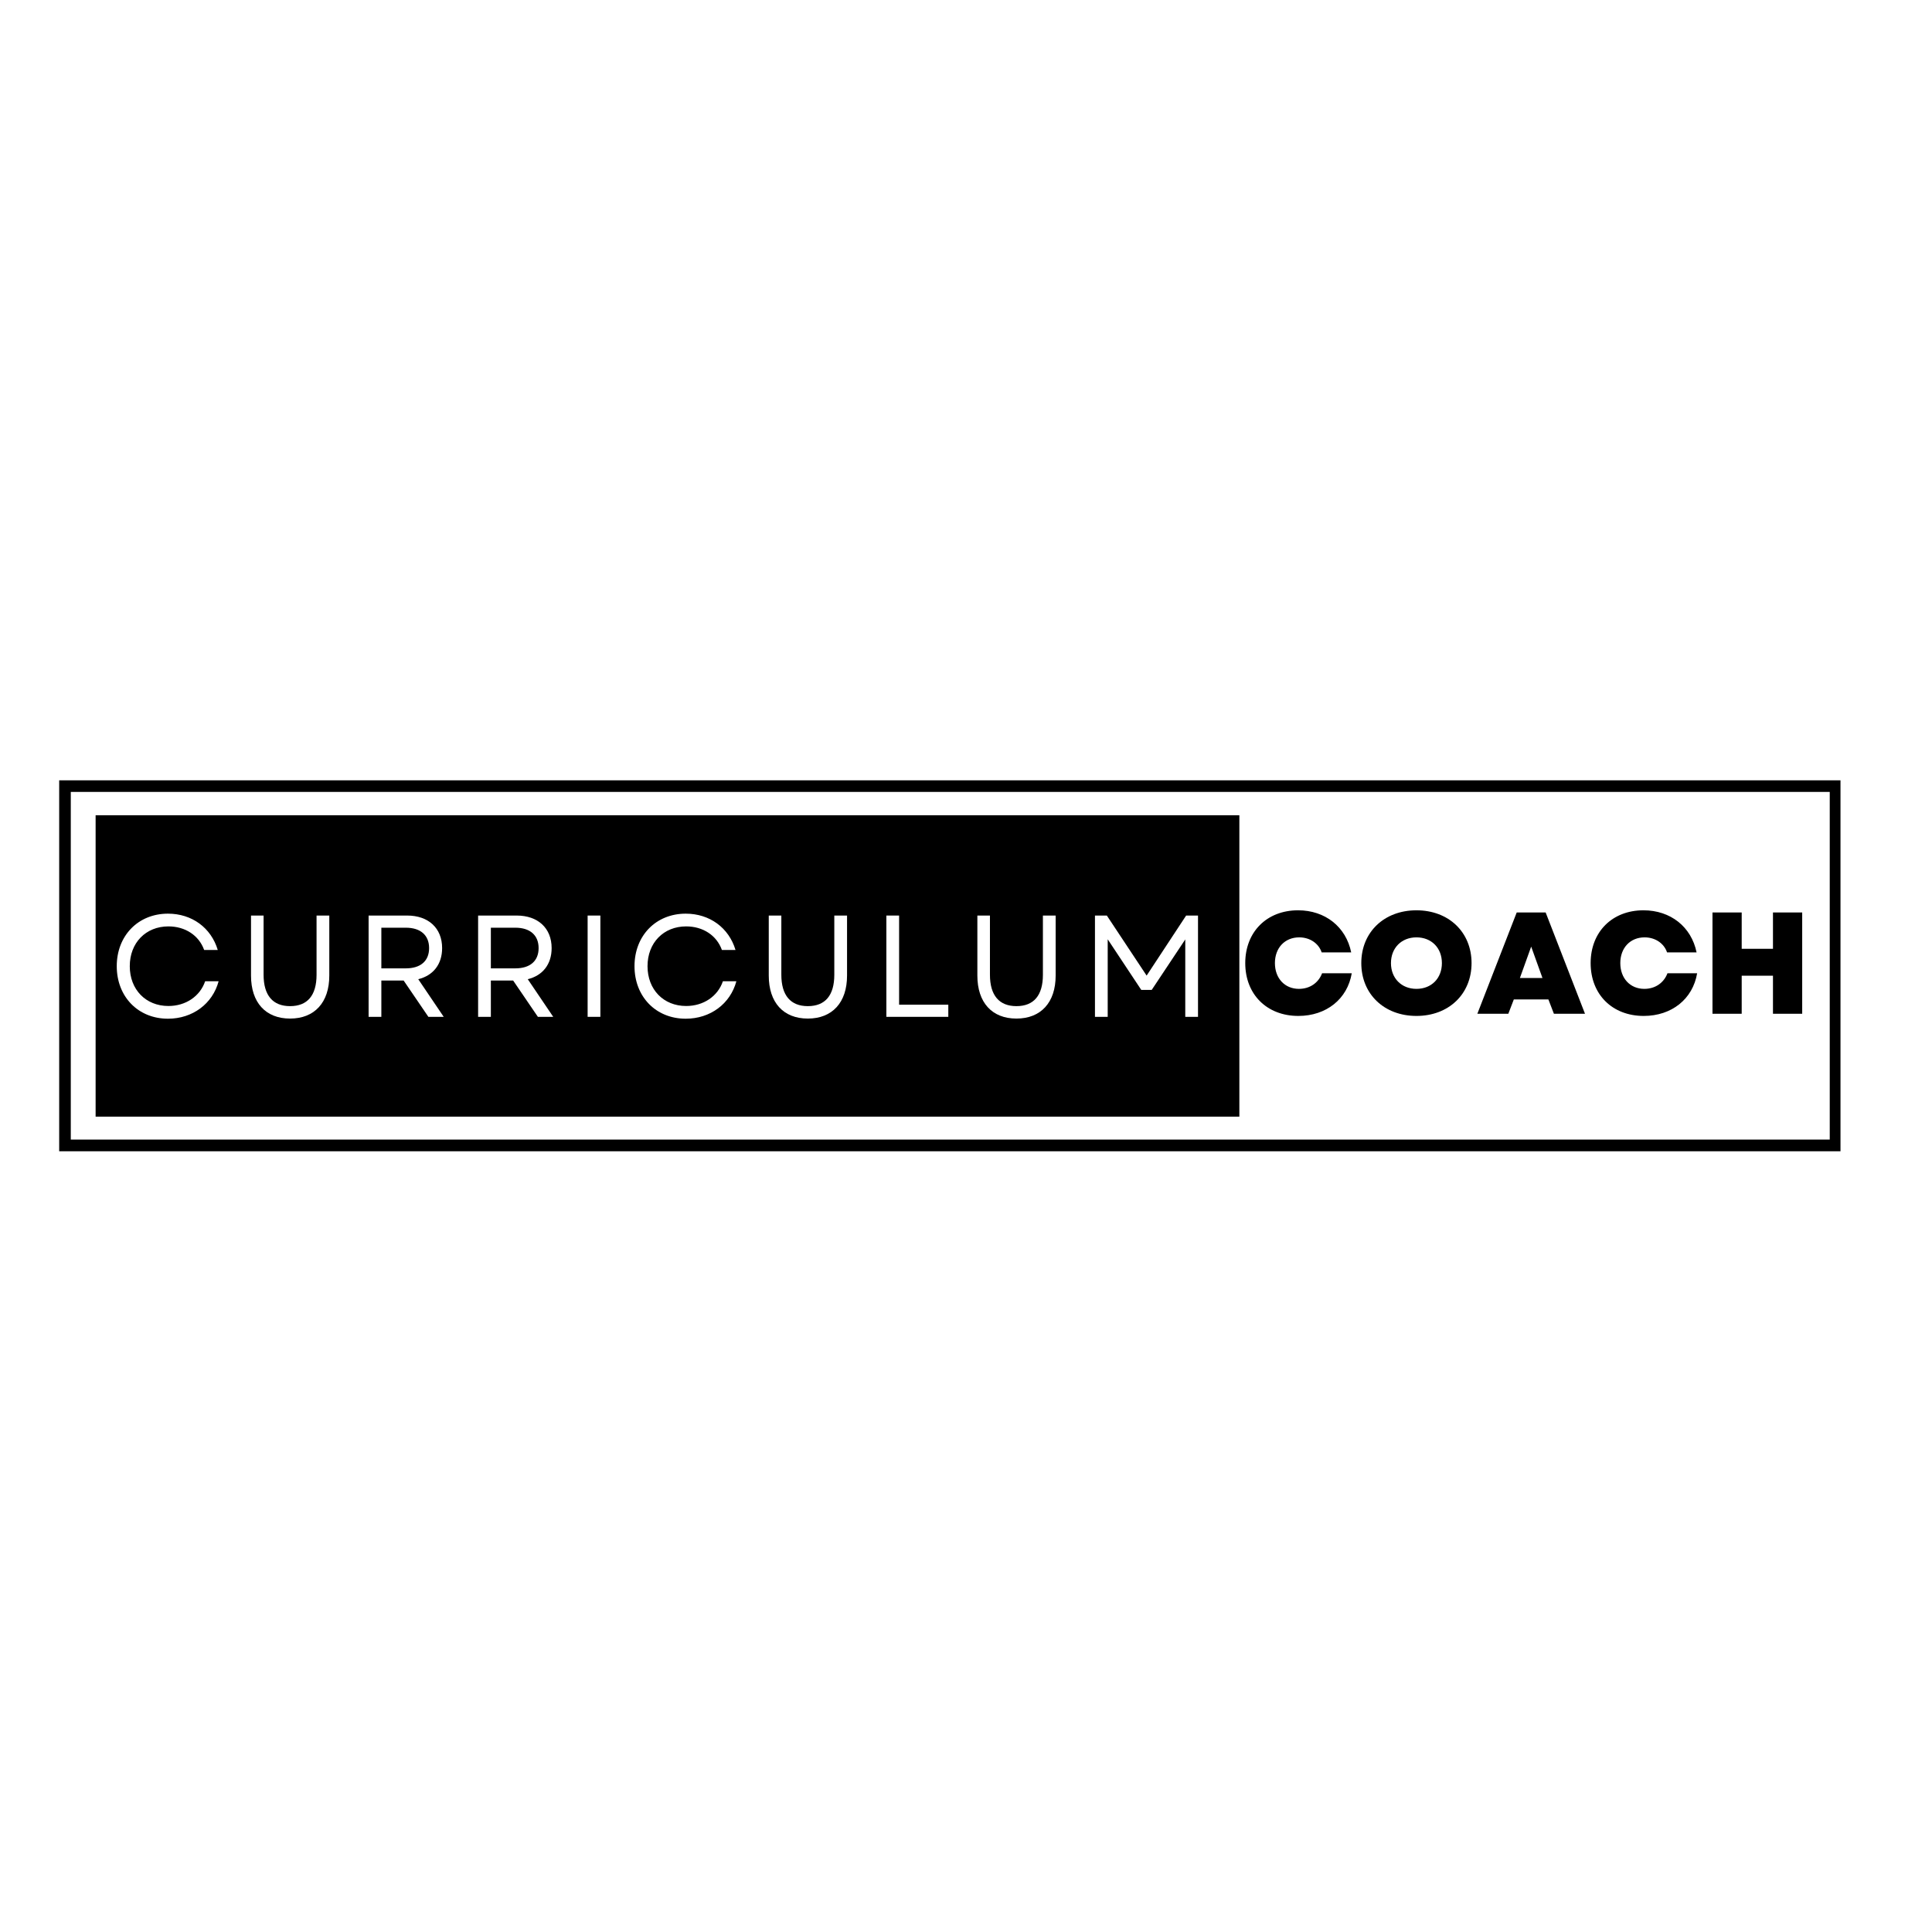 <?xml version="1.0" encoding="UTF-8"?><svg xmlns="http://www.w3.org/2000/svg" height="375" version="1.0" viewBox="0 0 375 375" width="375"><defs><clipPath id="a"><path d="M 11.488 151.465 L 357.238 151.465 L 357.238 223.465 L 11.488 223.465 Z M 11.488 151.465"/></clipPath><clipPath id="b"><path d="M 18.559 158.238 L 240.559 158.238 L 240.559 216.738 L 18.559 216.738 Z M 18.559 158.238"/></clipPath></defs><path d="M-37.5 -37.5H412.5V412.5H-37.5z" fill="#fff"/><path d="M-37.5 -37.5H412.5V412.5H-37.5z" fill="#fff"/><path d="M-37.5 -37.5H412.5V412.5H-37.5z" fill="#fff"/><g clip-path="url(#a)"><path d="M -0.001 0 L 461.217 0 L 461.217 96.094 L -0.001 96.094 L -0.001 0" fill="none" stroke="#000" stroke-width="6" transform="matrix(.75 0 0 .749 11.49 151.465)"/></g><g clip-path="url(#b)"><path d="M 18.559 158.238 L 240.559 158.238 L 240.559 216.738 L 18.559 216.738 L 18.559 158.238"/></g><g fill="#fff"><g><g><path d="M 11.57 0.363 C 16.348 0.363 20.223 -2.527 21.402 -6.91 L 18.789 -6.91 C 17.781 -3.961 15 -2.105 11.656 -2.105 C 7.273 -2.105 4.156 -5.281 4.156 -9.832 C 4.156 -14.379 7.273 -17.555 11.656 -17.555 C 14.914 -17.555 17.582 -15.812 18.594 -12.977 L 21.234 -12.977 C 19.941 -17.301 16.207 -20.027 11.57 -20.027 C 5.785 -20.027 1.629 -15.758 1.629 -9.832 C 1.629 -3.902 5.785 0.363 11.57 0.363 Z M 11.57 0.363" transform="translate(21.033 197.368)"/></g></g></g><g fill="#fff"><g><g><path d="M 10.223 0.336 C 14.969 0.336 17.836 -2.781 17.836 -8.004 L 17.836 -19.66 L 15.363 -19.66 L 15.363 -8.172 C 15.363 -4.156 13.594 -2.078 10.223 -2.078 C 6.883 -2.078 5.082 -4.156 5.082 -8.172 L 5.082 -19.66 L 2.641 -19.66 L 2.641 -8.004 C 2.641 -2.781 5.477 0.336 10.223 0.336 Z M 10.223 0.336" transform="translate(46.08 197.368)"/></g></g></g><g fill="#fff"><g><g><path d="M 2.863 0 L 5.336 0 L 5.336 -7.051 L 9.66 -7.051 L 14.465 0 L 17.441 0 L 12.5 -7.305 C 15.363 -8.004 17.133 -10.168 17.133 -13.34 C 17.133 -17.246 14.438 -19.66 10.363 -19.66 L 2.863 -19.66 Z M 5.336 -9.41 L 5.336 -17.301 L 10.082 -17.301 C 12.949 -17.301 14.605 -15.84 14.605 -13.34 C 14.605 -10.84 12.949 -9.41 10.082 -9.41 Z M 5.336 -9.41" transform="translate(68.683 197.368)"/></g></g></g><g fill="#fff"><g><g><path d="M 2.863 0 L 5.336 0 L 5.336 -7.051 L 9.66 -7.051 L 14.465 0 L 17.441 0 L 12.5 -7.305 C 15.363 -8.004 17.133 -10.168 17.133 -13.34 C 17.133 -17.246 14.438 -19.66 10.363 -19.66 L 2.863 -19.66 Z M 5.336 -9.41 L 5.336 -17.301 L 10.082 -17.301 C 12.949 -17.301 14.605 -15.84 14.605 -13.34 C 14.605 -10.84 12.949 -9.41 10.082 -9.41 Z M 5.336 -9.41" transform="translate(89.939 197.368)"/></g></g></g><g fill="#fff"><g><g><path d="M 2.863 0 L 5.336 0 L 5.336 -19.66 L 2.863 -19.66 Z M 2.863 0" transform="translate(111.195 197.368)"/></g></g></g><g fill="#fff"><g><g><path d="M 11.57 0.363 C 16.348 0.363 20.223 -2.527 21.402 -6.91 L 18.789 -6.91 C 17.781 -3.961 15 -2.105 11.656 -2.105 C 7.273 -2.105 4.156 -5.281 4.156 -9.832 C 4.156 -14.379 7.273 -17.555 11.656 -17.555 C 14.914 -17.555 17.582 -15.812 18.594 -12.977 L 21.234 -12.977 C 19.941 -17.301 16.207 -20.027 11.57 -20.027 C 5.785 -20.027 1.629 -15.758 1.629 -9.832 C 1.629 -3.902 5.785 0.363 11.57 0.363 Z M 11.57 0.363" transform="translate(121.528 197.368)"/></g></g></g><g fill="#fff"><g><g><path d="M 10.223 0.336 C 14.969 0.336 17.836 -2.781 17.836 -8.004 L 17.836 -19.66 L 15.363 -19.66 L 15.363 -8.172 C 15.363 -4.156 13.594 -2.078 10.223 -2.078 C 6.883 -2.078 5.082 -4.156 5.082 -8.172 L 5.082 -19.66 L 2.641 -19.66 L 2.641 -8.004 C 2.641 -2.781 5.477 0.336 10.223 0.336 Z M 10.223 0.336" transform="translate(146.575 197.368)"/></g></g></g><g fill="#fff"><g><g><path d="M 2.863 0 L 14.887 0 L 14.887 -2.359 L 5.336 -2.359 L 5.336 -19.66 L 2.863 -19.66 Z M 2.863 0" transform="translate(169.179 197.368)"/></g></g></g><g fill="#fff"><g><g><path d="M 10.223 0.336 C 14.969 0.336 17.836 -2.781 17.836 -8.004 L 17.836 -19.66 L 15.363 -19.66 L 15.363 -8.172 C 15.363 -4.156 13.594 -2.078 10.223 -2.078 C 6.883 -2.078 5.082 -4.156 5.082 -8.172 L 5.082 -19.66 L 2.641 -19.66 L 2.641 -8.004 C 2.641 -2.781 5.477 0.336 10.223 0.336 Z M 10.223 0.336" transform="translate(187.065 197.368)"/></g></g></g><g fill="#fff"><g><g><path d="M 2.863 0 L 5.336 0 L 5.336 -15.055 L 11.852 -5.223 L 13.875 -5.223 L 20.391 -15.027 L 20.391 0 L 22.863 0 L 22.863 -19.66 L 20.559 -19.66 L 12.891 -8.004 L 5.168 -19.66 L 2.863 -19.66 Z M 2.863 0" transform="translate(209.669 197.368)"/></g></g></g><g><g><g><path d="M 11.262 0.422 C 16.684 0.422 20.785 -2.863 21.625 -7.863 L 15.867 -7.863 C 15.168 -6.012 13.508 -4.832 11.375 -4.832 C 8.621 -4.832 6.711 -6.883 6.711 -9.832 C 6.711 -12.809 8.652 -14.828 11.43 -14.828 C 13.48 -14.828 15.195 -13.68 15.785 -11.91 L 21.516 -11.91 C 20.504 -16.879 16.457 -20.082 11.207 -20.082 C 5.141 -20.082 0.953 -15.898 0.953 -9.832 C 0.953 -3.762 5.141 0.422 11.262 0.422 Z M 11.262 0.422" transform="translate(240.75 196.77)"/></g></g></g><g><g><g><path d="M 11.656 0.422 C 17.918 0.422 22.355 -3.82 22.355 -9.832 C 22.355 -15.84 17.918 -20.082 11.656 -20.082 C 5.395 -20.082 0.953 -15.84 0.953 -9.832 C 0.953 -3.82 5.395 0.422 11.656 0.422 Z M 6.711 -9.832 C 6.711 -12.781 8.762 -14.828 11.656 -14.828 C 14.578 -14.828 16.598 -12.781 16.598 -9.832 C 16.598 -6.883 14.578 -4.832 11.656 -4.832 C 8.762 -4.832 6.711 -6.883 6.711 -9.832 Z M 6.711 -9.832" transform="translate(263.274 196.77)"/></g></g></g><g><g><g><path d="M 0.141 0 L 6.152 0 L 7.219 -2.781 L 13.93 -2.781 L 15 0 L 21.035 0 L 13.398 -19.66 L 7.781 -19.66 Z M 8.398 -6.938 L 10.59 -13.031 L 12.781 -6.938 Z M 8.398 -6.938" transform="translate(286.612 196.77)"/></g></g></g><g><g><g><path d="M 11.262 0.422 C 16.684 0.422 20.785 -2.863 21.625 -7.863 L 15.867 -7.863 C 15.168 -6.012 13.508 -4.832 11.375 -4.832 C 8.621 -4.832 6.711 -6.883 6.711 -9.832 C 6.711 -12.809 8.652 -14.828 11.43 -14.828 C 13.48 -14.828 15.195 -13.68 15.785 -11.91 L 21.516 -11.91 C 20.504 -16.879 16.457 -20.082 11.207 -20.082 C 5.141 -20.082 0.953 -15.898 0.953 -9.832 C 0.953 -3.762 5.141 0.422 11.262 0.422 Z M 11.262 0.422" transform="translate(307.789 196.77)"/></g></g></g><g><g><g><path d="M 13.82 0 L 19.492 0 L 19.492 -19.66 L 13.82 -19.66 L 13.82 -12.609 L 7.75 -12.609 L 7.75 -19.66 L 2.078 -19.66 L 2.078 0 L 7.75 0 L 7.75 -7.387 L 13.82 -7.387 Z M 13.82 0" transform="translate(330.313 196.77)"/></g></g></g></svg>